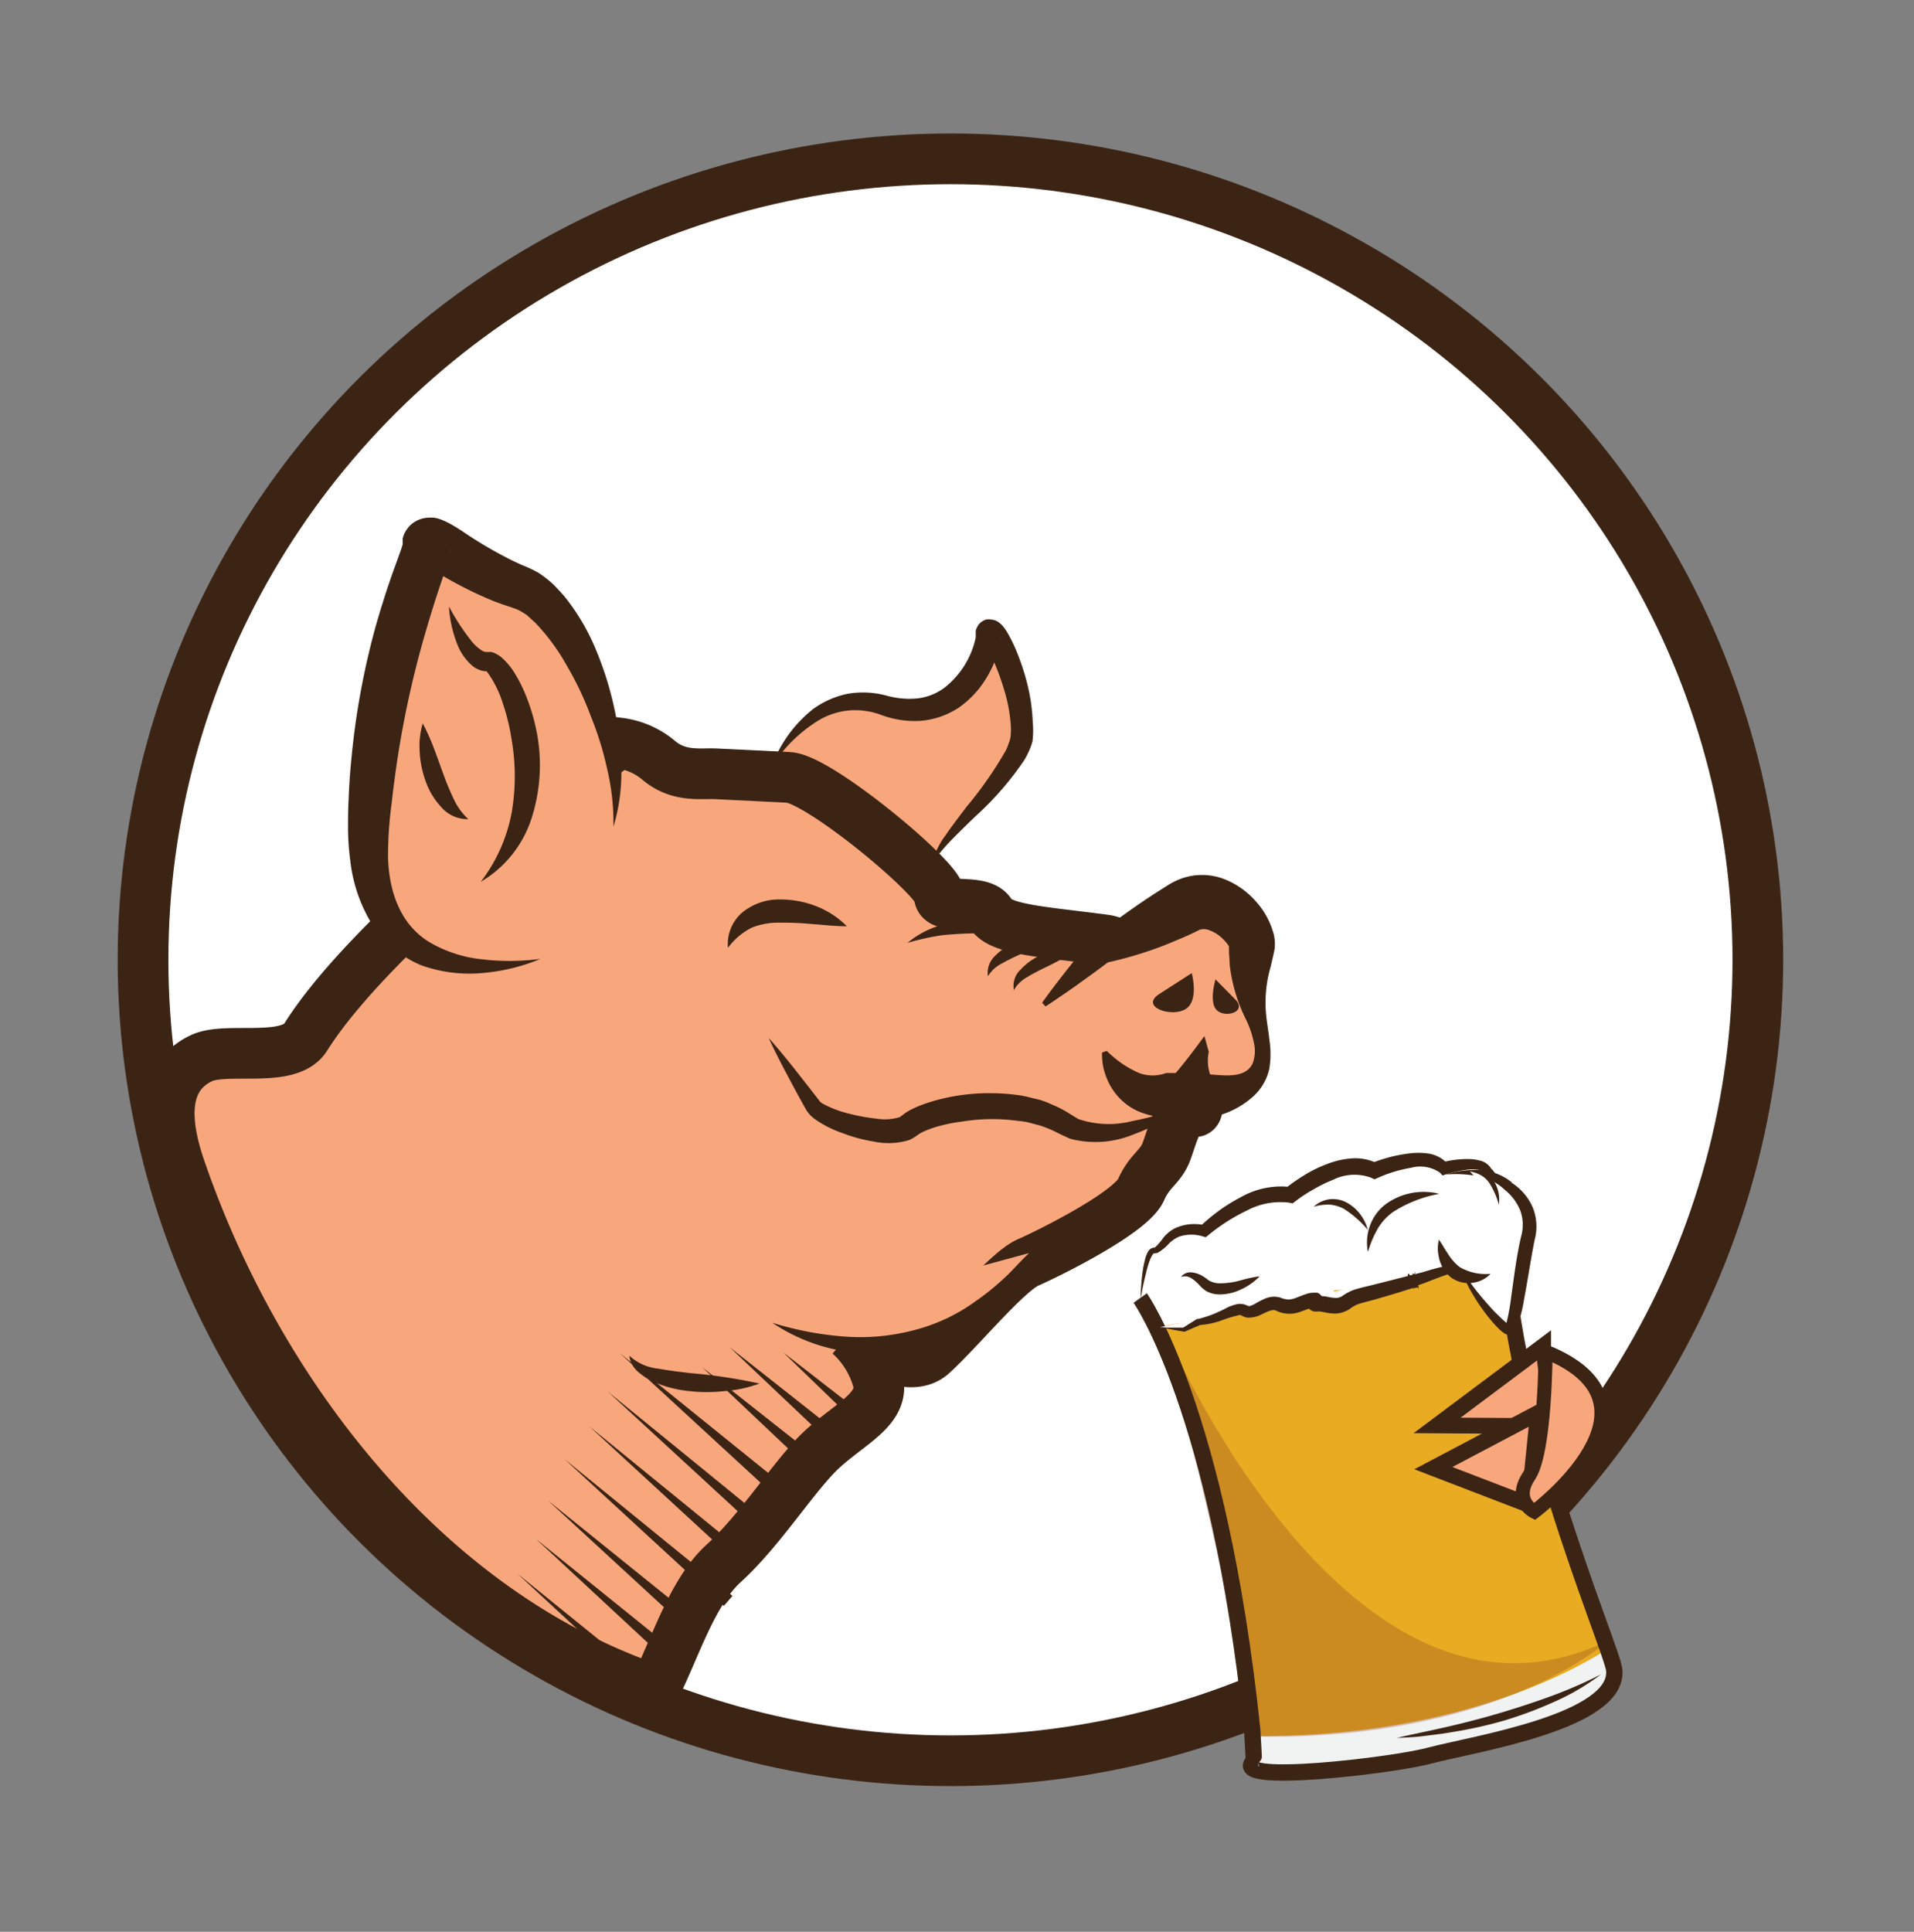 <svg id="Layer_1" data-name="Layer 1" xmlns="http://www.w3.org/2000/svg" viewBox="0 0 164.99 166.49">
  <rect x="0" y="0" width="164.99" height="166.49" fill="#808080" stroke="none"/>
  <defs>
    <style>
      .cls-8{fill:#fff}.cls-10{stroke:#3c2415;stroke-miterlimit:10}.cls-10,.cls-2{fill:#f8a77d}.cls-3{fill:#3c2415}.cls-10{stroke-width:1.36px}
    </style>
  </defs>
  <ellipse cx="81.93" cy="82.72" rx="69.6" ry="69.03" stroke-width="4.37" stroke="#3c2415" stroke-miterlimit="10" fill="#fff"/>
  <path class="cls-2" d="M66.5 66.11s3.34-7.42 9.76-5.35 8.91-4.21 9-6 3.75 5.93 2.65 9.35-7.45 8.45-7.71 10.73"/>
  <path class="cls-3" d="M66.5 66.11a11.18 11.18 0 013.59-5 7.62 7.62 0 013-1.32 7.78 7.78 0 013.36.17 7.33 7.33 0 002.64.23 4.81 4.81 0 002.31-.91 7.46 7.46 0 002.71-4.34v-.56s0-.08.05-.17a1.63 1.63 0 01.11-.23 1 1 0 01.22-.29 1.4 1.4 0 01.5-.29 1.11 1.11 0 01.48 0 1.28 1.28 0 01.56.19l.15.11.08.08a1.9 1.9 0 01.25.26 3.59 3.59 0 01.29.42 12.56 12.56 0 01.76 1.51 20.32 20.32 0 011 3 15.53 15.53 0 01.46 3.23 7.58 7.58 0 01-.02 1.7 5.23 5.23 0 01-.32.87 6.77 6.77 0 01-.4.76 26.57 26.57 0 01-4.09 4.73c-.74.7-1.46 1.41-2.16 2.12-.35.36-.69.73-1 1.12a3.83 3.83 0 00-.76 1.29A6.54 6.54 0 0181.5 72c.58-.85 1.21-1.66 1.82-2.47a33.23 33.23 0 003.37-4.83 3.42 3.42 0 00.25-.61 2.7 2.7 0 00.17-.58 5.85 5.85 0 000-1.27 13.51 13.51 0 00-.54-2.75 21.34 21.34 0 00-1-2.71 9 9 0 00-.62-1.2l-.14-.2a.28.28 0 00.08.06.83.83 0 00.39.13 1.23 1.23 0 00.38 0 1 1 0 00.42-.24c.14-.15.13-.16.17-.2a1 1 0 00.07-.15v-.08s0-.07 0 0l-.06.5A10.19 10.19 0 0185 58.48 8.36 8.36 0 0182.63 61a7 7 0 01-3.34 1.13 8.3 8.3 0 01-3.35-.52 6.43 6.43 0 00-2.64-.39 6.27 6.27 0 00-2.61.79 12.58 12.58 0 00-4.19 4.1z"/>
  <path d="M95.18 81c-5.37-.71-9-.88-9.79-2.27s-4.48-.22-4.42-1.57S70.66 67.17 68 67l-6.28-.31c-1.35-.06-3.17.3-4.9-1.13a6.56 6.56 0 00-3.52-1.53S32.74 79.26 26.38 89.34c-1.41 2.37-6.8.83-9 1.85-3.69 1.74-3.05 6-1.87 9.45 6.58 19.24 21 38.24 40.87 45 1.72-3.27 3.2-8.36 6-10.9 3.29-3 6.22-7.79 8.58-9.92s5.11-3.35 4.77-5.62a8.29 8.29 0 00-2.5-4.17s4.77 3.83 7.12 1.7 6.42-7.11 8.26-7.92 8.87-4.29 9.75-6.27c.75-1.69 1.67-1.94 2.18-3.27s1.1-4 2.42-3.48-2.42-14.11-7.78-14.79z" fill="#f8a77d" stroke-width="4.37" stroke="#3c2415" stroke-miterlimit="10"/>
  <path class="cls-2" d="M95.21 90.64s1.59 4.57 5.7 3.69c0 0 8.17 1.26 7.92-3.7-.16-3-1.56-3.9-.92-9 .18-1.46-2.9-5.09-5.85-3.44s-7.15 3.7-7.15 3.7l-5 4.71"/>
  <path class="cls-3" d="M95.41 90.57a9 9 0 002.79 1.91 3.36 3.36 0 002.32 0h.68l1.9.05c.64 0 1.26.08 1.88.12 1.2.09 2.5.07 3-1a3.11 3.11 0 00.09-1.86 8.24 8.24 0 00-.7-2 14.2 14.2 0 01-1.37-4.66c0-.41-.06-.81-.06-1.21v-.56.19a4 4 0 00-.77-.85 3.11 3.11 0 00-1.08-.58 1.29 1.29 0 00-.65 0s-.94.47-1.57.73-1.38.59-2.08.84a33.14 33.14 0 01-4.33 1.26l.31-.21c-1.83 1.38-3.7 2.73-5.64 4l-.3-.32c1.35-1.88 2.79-3.67 4.26-5.43l.31-.21c1.14-1 2.33-1.85 3.52-2.68.6-.42 1.21-.82 1.81-1.21l.9-.57a5.91 5.91 0 011.44-.68 5.34 5.34 0 013.65.2 7.05 7.05 0 012.54 1.85 6.81 6.81 0 011.54 2.84 3.55 3.55 0 01.07 1.28l-.11.52-.23 1a11 11 0 00-.4 4c.06.72.21 1.49.29 2.27a8 8 0 010 2.49 4.53 4.53 0 01-1.42 2.43 7.47 7.47 0 01-2.35 1.42 7.92 7.92 0 01-2.49.49 11.3 11.3 0 01-2.49-.22h.69a5.82 5.82 0 01-2.63-.21 5.07 5.07 0 01-2.18-1.31 5.31 5.31 0 01-1.21-1.93 5.16 5.16 0 01-.34-2.05z"/>
  <path class="cls-3" d="M99.9 85.69l2.83-1.82s.66 2.39-.55 3.11-3.91-.19-2.28-1.29zM106.51 86.16l-1.73-1.75s-.61 2 .13 2.67 2.59.13 1.6-.92zM90.88 80.69a22.26 22.26 0 01-3.07 1.62c-.51.23-1 .47-1.45.73a2.93 2.93 0 00-1.2 1.1 2 2 0 01.64-1.78 5.16 5.16 0 011.53-1.07 6.57 6.57 0 013.55-.6z"/>
  <path class="cls-3" d="M90.54 80.78c-2.15-.14-4.2-.33-6.25-.34-1 0-2 .06-3.06.16a22 22 0 00-3 .66 7.78 7.78 0 012.87-1.52 12.69 12.69 0 013.24-.42 15.07 15.07 0 013.22.37 11.81 11.81 0 012.98 1.09zM93 81.74a22 22 0 01-3 1.69c-.5.25-1 .5-1.43.77a2.94 2.94 0 00-1.17 1.13 1.93 1.93 0 01.6-1.79 5.21 5.21 0 011.5-1.12 6.66 6.66 0 013.5-.68zM102.35 95.26a18.49 18.49 0 01-4.59 2.49 8.57 8.57 0 01-5.52.39l-.72-.33-.52-.26a9.27 9.27 0 00-1.07-.45c-.35-.14-.75-.21-1.12-.32s-.77-.15-1.16-.19a16.31 16.31 0 00-4.78.08 13.58 13.58 0 00-2.33.5 8.37 8.37 0 00-1 .39 2.77 2.77 0 00-.38.22 4.49 4.49 0 01-.77.47 6.12 6.12 0 01-3.09.13 13 13 0 01-2.64-.71 9.41 9.41 0 01-2.5-1.28l-.3-.26a4.79 4.79 0 01-.31-.39l-.32-.56-.62-1.13c-.81-1.52-1.62-3-2.35-4.6 1.15 1.29 2.21 2.64 3.27 4l.78 1 .39.51.12.09.2.12a9.41 9.41 0 002.17.81 16.65 16.65 0 002.37.43 4.43 4.43 0 002-.13l.3-.22a3.66 3.66 0 01.72-.45 10 10 0 011.34-.55 17 17 0 012.67-.64 18.11 18.11 0 015.45 0c.45.08.9.21 1.35.31s.89.28 1.32.48a8.72 8.72 0 011.26.63l.58.36.42.25a8.16 8.16 0 004.58.18 29.14 29.14 0 004.8-1.37zM73 79.83c-1.07 0-2-.12-3-.19a26 26 0 00-2.74-.12 6.18 6.18 0 00-2.43.42 5.75 5.75 0 00-2.08 1.75A3.59 3.59 0 0164 78.63a5 5 0 013.26-1.11 8.49 8.49 0 013.15.6A7.6 7.6 0 0173 79.83zM100 93.79s3.36.87 4.7.46c.49-.16-.51-1.91-.37-1.6a3.72 3.72 0 01-.13-2l-.38-1.36s-2.95 4.1-3.82 4.5z"/>
  <path class="cls-2" d="M66.57 114s13.38 7.13 22.12-6"/>
  <path class="cls-3" d="M66.57 114a28 28 0 006.1 1.18 18.21 18.21 0 006-.51 15.62 15.62 0 005.41-2.51 21.83 21.83 0 002.39-1.92c.78-.69 1.43-1.5 2.23-2.23a25 25 0 01-1.7 2.76 14.94 14.94 0 01-2.21 2.36 13.42 13.42 0 01-5.79 3.06 15.12 15.12 0 01-6.52.21 15.56 15.56 0 01-5.91-2.4z"/>
  <path class="cls-2" d="M65.47 119.24s-10.09.64-11.25-2.42"/>
  <path class="cls-3" d="M65.47 119.24a10.89 10.89 0 01-3 .65 13.61 13.61 0 01-3.06 0 9.94 9.94 0 01-3-.77 5.26 5.26 0 01-1.38-.87 2.16 2.16 0 01-.78-1.41 4.32 4.32 0 002.53 1.12c.92.17 1.87.28 2.83.39a45.32 45.32 0 015.86.89zM48.66 125.75l14.48 11.79-.74.86-13.74-12.65zM50.8 122.93l14.48 11.8-.74.85-13.74-12.65zM52.39 119.93l14.48 11.8-.74.85-13.74-12.65z"/>
  <path class="cls-3" d="M53.43 116.62l13.54 10.93-.74.85-12.8-11.78zM60.53 117.83l9.86 7.78-.74.85-9.12-8.63zM62.9 116.11l9.86 7.78-.74.86-9.12-8.64zM67.52 116.56l8.31 6.45-.74.86-7.57-7.31zM44.62 135.64L57.9 146.4l-.74.85-12.54-11.61zM46.21 132.64l12.57 10.14-.74.85-11.83-10.99zM47.25 129.33l13.54 10.92-.74.86-12.8-11.78z"/>
  <path class="cls-2" d="M46.59 82.64S31 87.28 31.78 71.12c.7-14.17 5-22.7 5-24s3.27 2 8 3.54 9.43 13.5 8.12 20.63"/>
  <path class="cls-3" d="M46.59 82.64a16.55 16.55 0 01-5 1.22 12.26 12.26 0 01-5.31-.68A9.32 9.32 0 0132 79.54a13.25 13.25 0 01-1.8-5.32 22.46 22.46 0 01-.2-2.71c0-.9 0-1.72.05-2.59.06-1.71.21-3.41.41-5.12a65.76 65.76 0 012-10.09c.48-1.65 1-3.28 1.58-4.87l.42-1.16c.06-.17.14-.39.18-.52l.07-.23c0-.07 0 0 0 0v-.52l.09-.28a2.28 2.28 0 01.32-.57 2.1 2.1 0 01.59-.56 2.39 2.39 0 01.7-.31 2.67 2.67 0 01.57-.08h.39a2.91 2.91 0 01.8.23c.18.07.32.14.46.21.49.26.85.49 1.22.73A36.27 36.27 0 0044 48.23c.34.17.68.32 1 .47a10.92 10.92 0 011.39.65 9.82 9.82 0 011.29 1c.35.36.69.71 1 1.08a18.84 18.84 0 012.74 4.69 28.79 28.79 0 011.55 5 26.2 26.2 0 01.59 5.13 16.09 16.09 0 01-.68 5 20.17 20.17 0 00-.53-4.92 27.81 27.81 0 00-1.44-4.65 27.31 27.31 0 00-2.06-4.33 18.05 18.05 0 00-2.7-3.67L45.4 53a7.92 7.92 0 00-.76-.45c-.27-.13-1.42-.47-2.2-.79a33.87 33.87 0 01-4.7-2.39c-.35-.2-.7-.4-1-.52h-.12.21a.89.89 0 00.23 0 1.74 1.74 0 00.41 0 1.86 1.86 0 00.56-.25 2 2 0 00.49-.46 2.22 2.22 0 00.24-.43 1.52 1.52 0 00.06-.2v-.1a1.5 1.5 0 000-.2v.18c0 .2-.08.5-.11.63l-.11.38c-.07.27-.13.44-.2.67l-.4 1.21c-.53 1.56-1 3.1-1.45 4.66a84.73 84.73 0 00-2.13 9.47c-.26 1.6-.48 3.22-.66 4.83a33.69 33.69 0 00-.31 4.7c.1 3 1.11 5.85 3.71 7.34a11.21 11.21 0 004.41 1.4 20.42 20.42 0 005.02-.04z"/>
  <path class="cls-3" d="M38.7 52.27a19.48 19.48 0 001.82 2.82 3.74 3.74 0 001.06 1 .68.68 0 00.42.1h.33a1.3 1.3 0 01.41.15 2.3 2.3 0 01.54.36 6.2 6.2 0 011.23 1.56 12.58 12.58 0 01.81 1.65 17.38 17.38 0 011 3.47 15 15 0 01-.5 7.15A9.85 9.85 0 0141.44 76a14 14 0 002.66-5.93 18.49 18.49 0 000-6.34 18.08 18.08 0 00-.75-3.09A9.39 9.39 0 0042.06 58l-.13-.15h-.14a2.09 2.09 0 01-1.13-.52 4.72 4.72 0 01-1.15-1.58 10.49 10.49 0 01-.81-3.48zM36.44 62.35a18.05 18.05 0 011 2.24c.28.73.53 1.45.79 2.16a21.74 21.74 0 00.83 2 5.58 5.58 0 001.31 1.85A3 3 0 0138 69.52a6.33 6.33 0 01-1.32-2.22 8.69 8.69 0 01-.5-2.45 6.86 6.86 0 01.26-2.5z"/>
  <path d="M136.33 135.14l3 7.59s-.29 4.57-4.68 5.78-20 4.54-21.71 4.28-4.84-1-4.84-1v-2l5.31-5.71z" fill="#f1f2f2"/>
  <path d="M100 114.36a18.15 18.15 0 013-.46c.84 0 1.31-.75 2.55-.81a18.68 18.68 0 002.64-.37c2.45-.33 2.09 0 3.29-.29a8.36 8.36 0 002.4-.54c2.15-.72.07-.7 2.15-.72a10.59 10.59 0 002.09 0 14.1 14.1 0 003-.68 20.7 20.7 0 002.35-.76l1.4-.32 1.4-.32a7.2 7.2 0 011.45-.1l.75-.39 1.2-.28s.5 6.69 1 8.38 5.57 18.46 5.57 18.46l2.79 6.63s-10.93 8.15-31.48 7.82c0 0-2.62-18.46-3.63-21.4s-2.07-10.87-3.92-13.85z" fill="#e8ab22"/>
  <path d="M100.47 114.74s15.91 37.48 38.17 26.64c0 0-9.11 8.5-30 8.3z" fill="#8a411e" opacity=".3"/>
  <path class="cls-8" d="M98.32 112s.35-4.28 1.17-4.23 1.13-2.39 4.29-1.69c0 0 4.09-3.76 7.44-3.1 0 0 4.32-3.58 7.23-2.12 0 0 4.45-1.95 6-.17 0 0 3.23-1 3.89.3 0 0 3.65 4.14.71 4.57"/>
  <path class="cls-3" d="M98.32 112a21 21 0 01.17-2.37 9.87 9.87 0 01.24-1.18 2.55 2.55 0 01.25-.6.69.69 0 01.33-.29c.26-.07.21 0 .27-.07a5.34 5.34 0 00.7-.81 3.08 3.08 0 011-.82 4 4 0 012.59-.26l-.44.12a16.52 16.52 0 011.65-1.38 14.91 14.91 0 011.84-1.14 7.06 7.06 0 014.41-.89l-.56.14a15.8 15.8 0 011.7-1.19 10.92 10.92 0 011.88-.92 7.32 7.32 0 012.11-.5 4.24 4.24 0 012.27.43h-.57a14.11 14.11 0 011.59-.53 12.51 12.51 0 011.64-.32 6.06 6.06 0 011.75 0 2.84 2.84 0 011.68.91l-.53-.15a8.79 8.79 0 012.17-.29 4.14 4.14 0 011.14.14 1.53 1.53 0 011 .79v-.07a10.49 10.49 0 011.5 2.54 2.38 2.38 0 01.17 1.49 1.26 1.26 0 01-1.2.76c.46-.1.95-.36 1-.81a2.25 2.25 0 00-.3-1.3 10.11 10.11 0 00-1.67-2.25c-.23-.37-.93-.44-1.55-.38a11.29 11.29 0 00-1.9.41l-.3.1-.23-.25a3 3 0 00-2.51-.41 11.58 11.58 0 00-2.85.87l-.28.12-.29-.14a4.16 4.16 0 00-3.28.18 12.29 12.29 0 00-1.67.82 13 13 0 00-1.54 1l-.26.21-.31-.06a6.13 6.13 0 00-3.61.66 16.48 16.48 0 00-3.36 2.14l-.22.18-.22-.06a3.34 3.34 0 00-2.05 0 2.85 2.85 0 00-.87.57 4.28 4.28 0 01-1 .83.92.92 0 01-.31.05s-.06 0-.11.09a1.9 1.9 0 00-.25.47 7.92 7.92 0 00-.33 1.11c-.2.78-.36 1.55-.48 2.31z"/>
  <path d="M98.29 111.87s6.73 9.46 9.65 37.2c0 0 .16 2.7.14 2.71-2.28 2.06 12.08.38 15.22-.49 3.81-1 16.27-2.92 15.85-7.36-.18-1.9-9.82-23.93-9.44-39.14" fill="none" stroke-width="1.41" stroke="#3c2415" stroke-miterlimit="10"/>
  <path class="cls-8" d="M129.71 108.3l-2.29.52a23.58 23.58 0 00-2.92.66c-1.45.47-.69.27-2.45.79s2-.55-1.77.52-3.42.77-4.34 1.41-1.89 0-2.49.14.52-.81-1.45 0-1.62-.67-3.42.32-1-.38-2.75.4a8.54 8.54 0 01-2.67.83l-1.24.65-1.92-.16"/>
  <path class="cls-3" d="M129.71 108.3c-1.15.39-2.29.79-3.48 1.08a33.28 33.28 0 00-3.38 1.18l-.86.3-.21.07c.26.7.27-1.44-.15-1.09h-.15.1l.21-.07h.11c0-.27.6 2.12.29 1.13h-.05l-1.73.54-1.75.52c-.57.16-1.22.31-1.68.47a3.15 3.15 0 00-.63.38 2.42 2.42 0 01-1.21.4 4.46 4.46 0 01-1-.12l-.36-.06h-.23a1.11 1.11 0 01-.19 0 .68.68 0 01-.36-.11.8.8 0 01-.32-.43.74.74 0 010-.27.58.58 0 00.06.2 1 1 0 00.19.21.67.67 0 00.12.06h.13s-.12 0-.22.06c-.27.08-.48.17-.83.29a2.66 2.66 0 01-2.15-.09c-.27-.13-.67.06-1.27.35a2.37 2.37 0 01-1.18.26 1.56 1.56 0 01-.56-.21.28.28 0 00-.19 0 11.18 11.18 0 00-1.61.5 7.47 7.47 0 01-1.87.36h.12l-1.3.56h-.06c-.63-.11-1.27-.22-1.9-.35h1.93-.1l1.2-.75h.1a9.12 9.12 0 001.62-.55c.27-.12.53-.24.79-.38a3.47 3.47 0 011-.35 1.31 1.31 0 01.7.08c.22.09.26.11.28.1a2 2 0 00.55-.23 6.32 6.32 0 01.87-.44 1.92 1.92 0 011.26-.07 2.23 2.23 0 00.71.17 2 2 0 00.65-.15c.22-.07.56-.23.87-.32a1.89 1.89 0 01.66-.12H113.55a.7.7 0 01.17.09.87.87 0 01.36.59.92.92 0 010 .2.37.37 0 000-.16.62.62 0 00-.51-.43h-.1.1a1.61 1.61 0 01.37 0 5 5 0 01.53.07 3.26 3.26 0 00.74.09 1 1 0 00.49-.16 4.61 4.61 0 01.93-.51c.69-.23 1.22-.32 1.82-.48l1.74-.44 1.76-.45h.08c-.31-1 .29 1.4.3 1.13h-.11l-.22.05H121.66c-.41.35-.4-1.8-.14-1.09h.07l.23-.06.87-.22a22.14 22.14 0 013.57-.82c1.05-.17 2.24-.38 3.45-.51zM138 144.31a19.9 19.9 0 01-4 2.35 34.6 34.6 0 01-4.39 1.64 37.56 37.56 0 01-4.56 1c-.77.14-1.55.22-2.32.32s-1.55.13-2.33.16c1.52-.35 3-.64 4.54-1s3-.74 4.47-1.18 2.94-.92 4.38-1.45a39.93 39.93 0 004.21-1.84z"/>
  <path class="cls-8" d="M124.61 101.23c2-.36 4-.26 5.42 1a4.23 4.23 0 011.75 4.34c-.65 2.78-1.1 8-1.68 8.08s-4.49-4.66-4.11-5.8"/>
  <path class="cls-3" d="M124.61 101.23a8.43 8.43 0 012.88-.39 4.82 4.82 0 012.84 1.07h-.06a4.84 4.84 0 011.83 2.09 4.39 4.39 0 01.19 2.85c-.33 1.64-.57 3.34-.89 5a13.93 13.93 0 01-.65 2.6 1.21 1.21 0 01-.28.43.52.52 0 01-.26.14.57.57 0 01-.29 0 1.07 1.07 0 01-.26-.12 3.48 3.48 0 01-.56-.48 11.88 11.88 0 01-.87-1 16.73 16.73 0 01-1.45-2.17 11.57 11.57 0 01-.58-1.17 2.08 2.08 0 01-.21-1.27 2.1 2.1 0 00.41 1.17 10.88 10.88 0 00.71 1.06 30.5 30.5 0 001.65 1.93c.29.3.6.6.9.87a2.29 2.29 0 00.44.33s.05 0 0 0a.38.38 0 00-.26.06v-.12a20.31 20.31 0 00.44-2.43c.24-1.69.44-3.39.84-5.11a3.62 3.62 0 00-.06-2.21 4.36 4.36 0 00-1.34-1.81 4.52 4.52 0 00-2.32-1.18 10.09 10.09 0 00-2.79-.14z"/>
  <path class="cls-8" d="M128.49 109.78s-3.67 1.8-4.51-2.94"/>
  <path class="cls-3" d="M128.49 109.78a2.54 2.54 0 01-1.57.78 2.57 2.57 0 01-1.84-.46 3.1 3.1 0 01-1-1.53 5.25 5.25 0 01-.14-.87 4.12 4.12 0 01.09-.86 6.3 6.3 0 01.45.7l.42.65a4.32 4.32 0 00.91 1 4.42 4.42 0 002.68.59z"/>
  <path class="cls-8" d="M124.12 102.88s-5.94-.32-6.16 5"/>
  <path class="cls-3" d="M124.12 102.88a11.09 11.09 0 00-4 1.55 4.67 4.67 0 00-1.36 1.47 9 9 0 00-.84 2 4.17 4.17 0 01.19-2.31 4 4 0 011.47-1.9 5.56 5.56 0 014.5-.8z"/>
  <path class="cls-8" d="M117.91 106s-1.8-3.63-4.67-2"/>
  <path class="cls-3" d="M117.91 106a9 9 0 00-2.07-1.82 3.12 3.12 0 00-1.23-.36 4.46 4.46 0 00-1.37.18 2.51 2.51 0 011.35-.64 2.48 2.48 0 011.53.3 3.61 3.61 0 011.14 1 3.88 3.88 0 01.65 1.34z"/>
  <path class="cls-8" d="M129.2 103.82s-.11-3-2.48-2.86"/>
  <path class="cls-3" d="M129.2 103.82a6.76 6.76 0 00-.82-1.87 2.18 2.18 0 00-.7-.65 2.88 2.88 0 00-1-.34 1.76 1.76 0 011.11 0 2.16 2.16 0 01.9.71 2.94 2.94 0 01.51 2.15z"/>
  <path class="cls-8" d="M108.58 110s-3.35 1.94-4.73.63-2-.57-2-.57"/>
  <path class="cls-3" d="M108.58 110a5.22 5.22 0 01-1.56 1.11 4.26 4.26 0 01-1.94.45 2.38 2.38 0 01-1.08-.28 2.82 2.82 0 01-.46-.36l-.29-.31c-.39-.36-.83-.77-1.45-.55a1 1 0 01.92-.4 2.26 2.26 0 011 .35 3 3 0 01.41.29 1.1 1.1 0 00.3.16 1.84 1.84 0 00.69.14 6.7 6.7 0 001.67-.21c.57-.17 1.21-.32 1.79-.39z"/>
  <path class="cls-10" d="M133.02 116.01l-9.14 6.84 10.01.06-.87-6.9z"/>
  <path class="cls-10" d="M132.58 121.77l-9.02 4.76 8.22 3.16.8-7.92z"/>
  <path d="M133.23 116.49s0 8.58-1.43 10.72.46 3.07.46 3.07 12.35-9.21.97-13.79z" stroke-width="1.21" fill="#f8a77d" stroke="#3c2415" stroke-miterlimit="10"/>
</svg>
